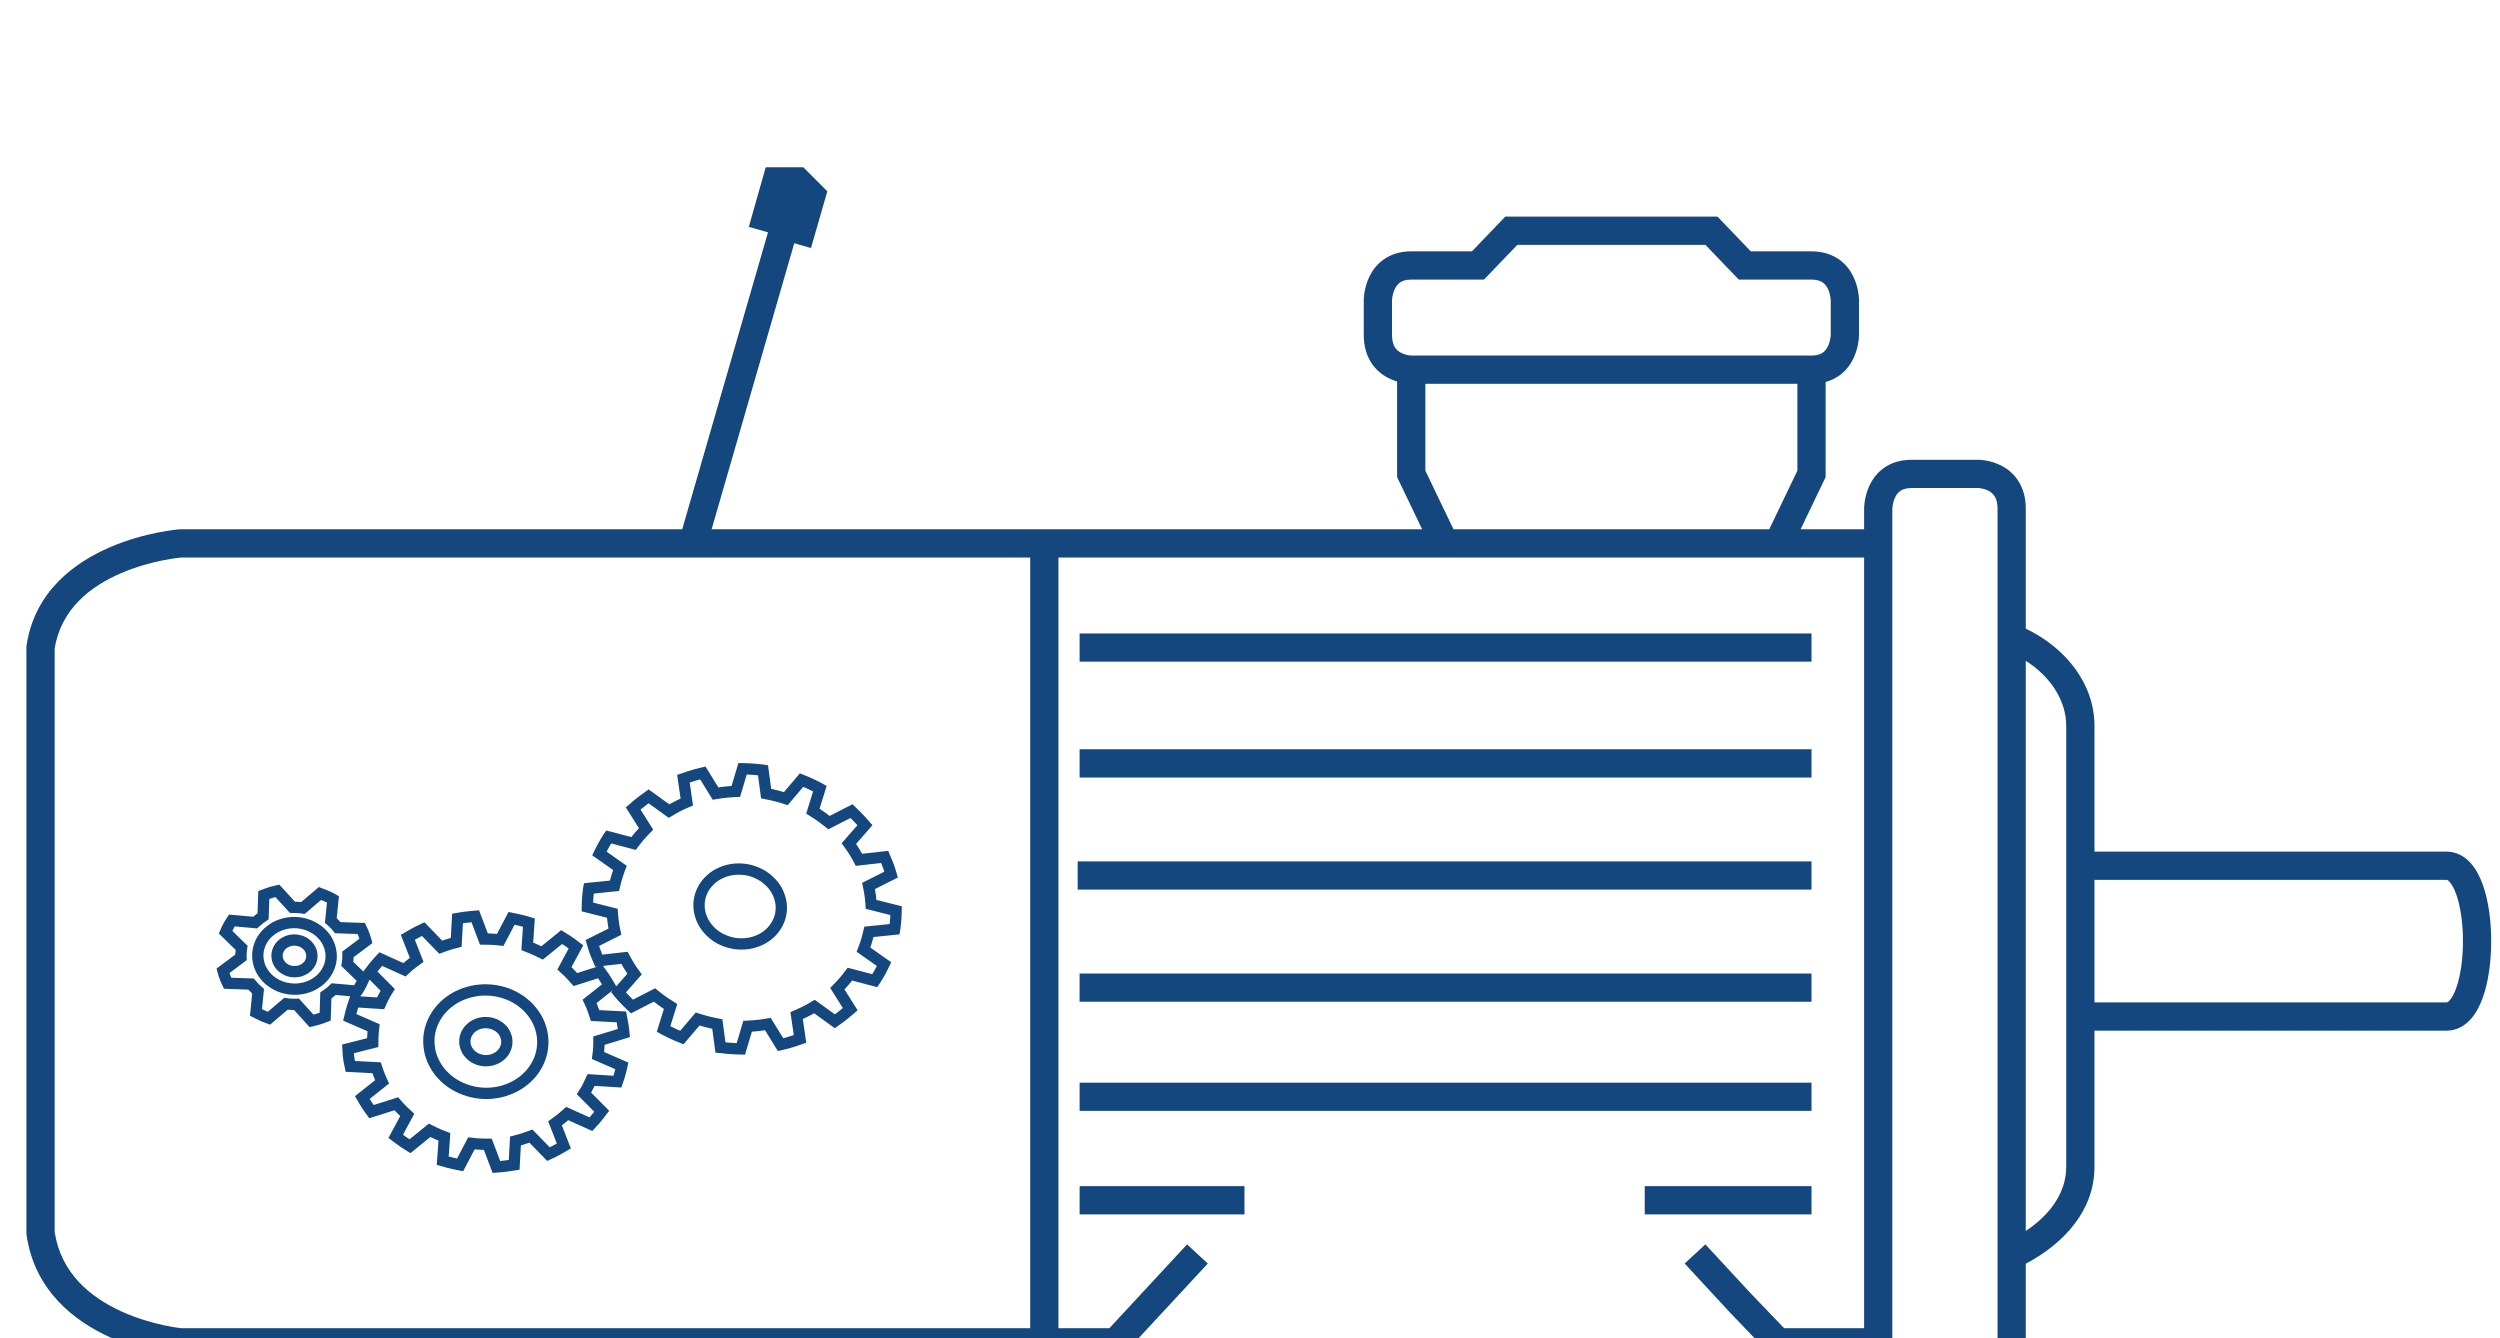 <svg width="71" height="38" viewBox="0 0 71 38" fill="none" xmlns="http://www.w3.org/2000/svg">
<g filter="url(#filter0_i_204_189)">
<path fill-rule="evenodd" clip-rule="evenodd" d="M21.747 0.75H22.813L23.496 1.433L23.032 3.044L22.557 2.908L20.21 11.031H40.389L39.678 9.55V6.835C39.598 6.811 39.51 6.778 39.42 6.731C39.253 6.644 39.076 6.508 38.942 6.299C38.807 6.088 38.731 5.826 38.731 5.513V4.526L39.132 4.526C38.731 4.526 38.731 4.526 38.731 4.526V4.525V4.524L38.731 4.522L38.731 4.517C38.731 4.513 38.731 4.508 38.731 4.502C38.732 4.49 38.732 4.475 38.734 4.456C38.736 4.419 38.741 4.368 38.751 4.308C38.77 4.191 38.808 4.028 38.889 3.859C38.97 3.69 39.099 3.505 39.303 3.364C39.51 3.221 39.769 3.138 40.079 3.138H41.803L42.75 2.152H48.776L49.723 3.138H51.447C51.757 3.138 52.016 3.221 52.223 3.364C52.427 3.505 52.556 3.69 52.637 3.859C52.718 4.028 52.757 4.191 52.775 4.308C52.785 4.368 52.79 4.419 52.792 4.456C52.794 4.475 52.794 4.49 52.795 4.502C52.795 4.508 52.795 4.513 52.795 4.517L52.795 4.522L52.795 4.524V4.526C52.795 4.526 52.795 4.526 52.409 4.526H52.795V5.513H52.409C52.795 5.513 52.795 5.513 52.795 5.513V5.514L52.795 5.516L52.795 5.522C52.795 5.524 52.795 5.527 52.795 5.529C52.795 5.532 52.795 5.534 52.795 5.536C52.794 5.548 52.794 5.564 52.792 5.582C52.79 5.62 52.785 5.67 52.775 5.73C52.757 5.848 52.718 6.011 52.637 6.179C52.556 6.349 52.427 6.533 52.223 6.674C52.113 6.751 51.988 6.81 51.848 6.848V9.55L51.137 11.031H52.941V10.445H53.327C52.941 10.445 52.941 10.445 52.941 10.445V10.444L52.941 10.441L52.941 10.436C52.941 10.432 52.941 10.427 52.941 10.421C52.941 10.409 52.942 10.394 52.943 10.375C52.946 10.338 52.951 10.287 52.96 10.228C52.979 10.11 53.017 9.947 53.098 9.778C53.18 9.609 53.309 9.425 53.512 9.283C53.719 9.14 53.978 9.058 54.289 9.058H56.183V9.407C56.183 9.058 56.184 9.058 56.184 9.058L56.184 9.058L56.185 9.058L56.187 9.058L56.193 9.058C56.197 9.058 56.202 9.058 56.208 9.058C56.22 9.059 56.235 9.059 56.254 9.061C56.291 9.063 56.341 9.069 56.4 9.079C56.516 9.099 56.677 9.14 56.842 9.226C57.01 9.313 57.187 9.449 57.32 9.659C57.456 9.87 57.532 10.132 57.532 10.445V13.853C58.664 14.394 59.483 15.42 59.483 16.613V20.186H69.482C69.765 20.186 69.992 20.322 70.156 20.499C70.314 20.67 70.427 20.892 70.51 21.121C70.675 21.58 70.75 22.165 70.75 22.729C70.75 23.293 70.675 23.878 70.51 24.337C70.427 24.565 70.314 24.787 70.156 24.958C69.992 25.136 69.765 25.271 69.482 25.271H59.483V29.142C59.483 30.352 58.644 31.304 57.532 31.889V35.15L57.523 35.191L57.131 35.108C57.523 35.191 57.523 35.191 57.523 35.191L57.523 35.191L57.523 35.192L57.523 35.194L57.522 35.198L57.519 35.211C57.516 35.222 57.513 35.236 57.508 35.253C57.499 35.287 57.486 35.334 57.467 35.39C57.43 35.5 57.371 35.65 57.281 35.804C57.106 36.102 56.763 36.496 56.183 36.496H54.289C53.978 36.496 53.719 36.414 53.512 36.27C53.309 36.129 53.18 35.945 53.098 35.775C53.017 35.607 52.979 35.444 52.96 35.326C52.951 35.266 52.946 35.215 52.943 35.178C52.942 35.16 52.941 35.144 52.941 35.132C52.941 35.126 52.941 35.121 52.941 35.117L52.941 35.112L52.941 35.109V35.109C52.941 35.109 52.941 35.108 53.327 35.108H52.941V34.523H51.441L51.848 34.947L51.848 35.148C51.848 35.611 51.848 36.157 51.71 36.587C51.636 36.819 51.513 37.051 51.3 37.223C51.082 37.4 50.809 37.482 50.499 37.482H31.553C31.273 37.482 31.023 37.415 30.817 37.267C30.612 37.12 30.486 36.92 30.408 36.715C30.262 36.33 30.258 35.849 30.259 35.463L30.259 35.462V35.461L30.259 35.46L30.259 35.356L30.259 35.356L30.259 35.222V35.221L30.26 35.064L30.762 34.523H5.114L5.096 34.521L5.132 34.122C5.096 34.521 5.096 34.521 5.096 34.521L5.095 34.521L5.094 34.521L5.091 34.521L5.081 34.52C5.072 34.519 5.061 34.518 5.046 34.516C5.016 34.513 4.973 34.507 4.92 34.499C4.813 34.484 4.663 34.459 4.481 34.42C4.12 34.343 3.631 34.208 3.125 33.979C2.119 33.523 0.981 32.658 0.754 31.072L0.75 31.044V14.362L0.754 14.332C0.983 12.791 2.13 11.966 3.133 11.537C3.638 11.32 4.127 11.195 4.488 11.123C4.669 11.088 4.819 11.065 4.925 11.051C4.979 11.044 5.021 11.04 5.051 11.037C5.066 11.035 5.077 11.034 5.086 11.033L5.096 11.032L5.099 11.032L5.101 11.032C5.101 11.032 5.101 11.032 5.132 11.432L5.101 11.032L5.116 11.031H19.375L21.811 2.598L21.266 2.443L21.747 0.75ZM5.149 11.833C5.145 11.833 5.139 11.834 5.132 11.834C5.109 11.837 5.074 11.841 5.029 11.847C4.938 11.858 4.805 11.878 4.644 11.91C4.32 11.974 3.888 12.086 3.448 12.274C2.568 12.651 1.731 13.298 1.552 14.422V30.986C1.732 32.169 2.579 32.85 3.456 33.248C3.896 33.447 4.327 33.567 4.65 33.636C4.811 33.671 4.943 33.693 5.034 33.706C5.079 33.712 5.114 33.717 5.137 33.719C5.143 33.72 5.148 33.72 5.152 33.721H29.258V11.833H5.149ZM30.06 11.833V33.721H31.506L33.713 31.34L34.301 31.885L31.061 35.38L31.061 35.462V35.462C31.06 35.88 31.073 36.207 31.158 36.43C31.196 36.531 31.24 36.584 31.284 36.615C31.326 36.646 31.403 36.68 31.553 36.68H50.499C50.663 36.68 50.746 36.639 50.795 36.6C50.848 36.557 50.902 36.481 50.947 36.343C51.032 36.077 51.044 35.712 51.046 35.269L50.21 34.4L49.136 33.281L47.844 31.884L48.433 31.34L49.717 32.728L49.722 32.733L50.67 33.721H52.941V11.833H30.06ZM31.061 35.357C31.061 35.313 31.061 35.267 31.061 35.223V35.222H30.66M56.73 35.059V10.445C56.73 10.265 56.688 10.158 56.645 10.091C56.601 10.023 56.541 9.974 56.472 9.938C56.4 9.9 56.324 9.88 56.263 9.869C56.233 9.864 56.209 9.862 56.194 9.86C56.187 9.86 56.182 9.86 56.18 9.86L54.289 9.86C54.126 9.86 54.029 9.901 53.97 9.942C53.907 9.986 53.858 10.048 53.821 10.126C53.784 10.204 53.763 10.287 53.752 10.354C53.747 10.387 53.745 10.414 53.743 10.43C53.743 10.438 53.743 10.444 53.742 10.447L53.742 10.448V35.106L53.742 35.107C53.743 35.108 53.743 35.111 53.743 35.115C53.743 35.117 53.743 35.12 53.743 35.123C53.745 35.14 53.747 35.166 53.752 35.199C53.763 35.266 53.784 35.35 53.821 35.428C53.858 35.505 53.907 35.568 53.97 35.611C54.029 35.653 54.126 35.694 54.289 35.694H56.183C56.344 35.694 56.474 35.594 56.588 35.399C56.643 35.306 56.681 35.21 56.706 35.135C56.717 35.104 56.724 35.078 56.73 35.059ZM57.532 30.959C58.266 30.472 58.681 29.83 58.681 29.142V16.613C58.681 15.915 58.254 15.226 57.532 14.767V30.959ZM59.483 24.469H69.482L69.483 24.469C69.49 24.469 69.516 24.469 69.567 24.414C69.625 24.351 69.693 24.238 69.755 24.065C69.879 23.721 69.948 23.235 69.948 22.729C69.948 22.222 69.879 21.736 69.755 21.392C69.693 21.219 69.625 21.107 69.567 21.044C69.516 20.988 69.49 20.988 69.483 20.988L69.482 20.988H59.483V24.469ZM50.247 11.031L51.046 9.367V6.9H40.48V9.367L41.279 11.031H50.247ZM40.082 6.098L51.447 6.098C51.61 6.098 51.706 6.057 51.766 6.015C51.829 5.972 51.877 5.909 51.914 5.832C51.952 5.754 51.973 5.671 51.983 5.603C51.989 5.571 51.991 5.544 51.992 5.527C51.993 5.519 51.993 5.513 51.993 5.511L51.993 5.51V4.529L51.993 4.528C51.993 4.525 51.993 4.519 51.992 4.511C51.991 4.494 51.989 4.468 51.983 4.435C51.973 4.368 51.952 4.285 51.914 4.206C51.877 4.129 51.829 4.067 51.766 4.023C51.706 3.982 51.61 3.94 51.447 3.94H49.381L48.434 2.954H43.092L42.145 3.94H40.079C39.916 3.94 39.82 3.982 39.76 4.023C39.697 4.067 39.649 4.129 39.612 4.206C39.574 4.285 39.553 4.368 39.543 4.435C39.537 4.468 39.535 4.494 39.534 4.511C39.533 4.519 39.533 4.525 39.533 4.528L39.533 4.528L39.533 4.527L39.533 4.529V5.513C39.533 5.692 39.575 5.8 39.617 5.867C39.661 5.935 39.721 5.984 39.791 6.02C39.862 6.057 39.938 6.078 40 6.089C40.029 6.094 40.053 6.096 40.068 6.097C40.075 6.098 40.08 6.098 40.082 6.098ZM30.661 14.792V13.99H51.447V14.792H30.661ZM30.661 17.279H51.447V18.081H30.661V17.279ZM51.447 21.265H30.606V20.463H51.447V21.265ZM30.66 23.648H51.447V24.45H30.66V23.648ZM51.447 27.549H30.661V26.747H51.447V27.549ZM35.343 30.489H30.661V29.687H35.343V30.489ZM46.71 29.687H51.447V30.489H46.71V29.687Z" fill="#14477D"/>
<path fill-rule="evenodd" clip-rule="evenodd" d="M20.971 17.669L21.282 17.678L21.474 17.691L21.666 17.711L21.812 17.734L21.902 18.404L21.959 18.416L22.129 18.458L22.263 18.497L22.717 17.962L22.998 18.078L23.171 18.157L23.339 18.243L23.476 18.322L23.275 18.968L23.315 18.994L23.456 19.092L23.562 19.173L24.211 18.84L24.422 19.046L24.55 19.177L24.668 19.312L24.669 19.313L24.778 19.435L24.311 19.969L24.334 20L24.422 20.141L24.484 20.247L25.225 20.164L25.339 20.435L25.403 20.603L25.456 20.774L25.498 20.923L24.847 21.25L24.854 21.286L24.879 21.448L24.889 21.557L25.612 21.739L25.604 22.039L25.591 22.215L25.57 22.391L25.545 22.536L24.806 22.612L24.795 22.656L24.749 22.812L24.716 22.91L25.311 23.328L25.173 23.609L25.086 23.766L24.992 23.919L24.912 24.035L24.199 23.848L24.164 23.893L24.056 24.02L23.983 24.099L24.357 24.693L24.114 24.899L23.97 25.014L23.823 25.119L23.821 25.12L23.709 25.202L23.12 24.776L23.063 24.81L22.909 24.888L22.8 24.94L22.898 25.614L22.597 25.717L22.413 25.772L22.227 25.819L22.091 25.85L21.727 25.258L21.662 25.268L21.486 25.289L21.354 25.299L21.159 25.952L20.848 25.943L20.655 25.93L20.469 25.908L20.319 25.897L20.228 25.217L20.17 25.205L20 25.162L19.866 25.124L19.412 25.658L19.131 25.543L18.959 25.463L18.79 25.378L18.653 25.299L18.855 24.653L18.814 24.627L18.674 24.528L18.568 24.447L17.919 24.78L17.707 24.575L17.579 24.443L17.459 24.305L17.356 24.178L17.41 24.116L16.941 24.488L16.952 24.513L17.008 24.659L17.017 24.687L17.78 24.727L17.835 25.01L17.862 25.174L17.891 25.453L17.169 25.674L17.169 25.703L17.16 25.858L17.157 25.877L17.847 26.177L17.78 26.468L17.733 26.63L17.647 26.886L16.885 26.839L16.868 26.875L16.796 27.014L16.787 27.028L17.3 27.546L17.114 27.79L17.003 27.923L16.82 28.12L16.137 27.813L16.098 27.847L15.975 27.946L15.956 27.96L16.213 28.615L15.944 28.772L15.787 28.854L15.541 28.971L15.036 28.451L14.982 28.47L14.826 28.519L14.793 28.528L14.755 29.219L14.451 29.266L14.271 29.289L13.99 29.311L13.742 28.656L13.688 28.656L13.523 28.646L13.479 28.642L13.154 29.263L12.861 29.205L12.685 29.162L12.404 29.083L12.453 28.392L12.413 28.377L12.261 28.309L12.222 28.29L11.657 28.75L11.412 28.595L11.265 28.493L11.032 28.317L11.366 27.696L11.344 27.675L11.23 27.561L11.204 27.531L10.487 27.758L10.321 27.526L10.227 27.38L10.082 27.13L10.655 26.676L10.644 26.651L10.588 26.508L10.579 26.479L9.817 26.439L9.758 26.156L9.733 25.984L9.717 25.664L10.427 25.485L10.427 25.46L10.436 25.309L10.438 25.288L9.745 24.986L9.816 24.696L9.862 24.536L9.944 24.293L9.533 24.257L9.505 24.283L9.414 24.354L9.412 24.356L9.392 24.985L9.169 25.069L9.039 25.11L8.909 25.143L8.792 25.17L8.351 24.684L8.306 24.684L8.187 24.676L8.173 24.674L7.67 25.101L7.458 25.021L7.335 24.966L7.22 24.907L7.099 24.848L7.162 24.215L7.141 24.195L7.061 24.112L7.056 24.105L6.362 24.081L6.268 23.88L6.222 23.759L6.185 23.639L6.15 23.508L6.683 23.109L6.683 23.082L6.693 22.978L6.215 22.512L6.308 22.297L6.37 22.183L6.437 22.074L6.506 21.974L7.193 22.035L7.224 22.008L7.314 21.937L7.335 21.307L7.557 21.223L7.687 21.182L7.818 21.15L7.933 21.124L8.377 21.609L8.421 21.609L8.54 21.617L8.554 21.619L9.055 21.192L9.266 21.272L9.391 21.326L9.51 21.387L9.625 21.453L9.563 22.078L9.585 22.099L9.664 22.182L9.67 22.188L10.363 22.212L10.457 22.413L10.503 22.533L10.541 22.655L10.575 22.785L10.042 23.184L10.042 23.208L10.034 23.317L10.318 23.591L10.482 23.376L10.592 23.243L10.775 23.044L11.457 23.352L11.495 23.318L11.622 23.217L11.64 23.204L11.383 22.551L11.651 22.394L11.809 22.31L12.055 22.193L12.56 22.715L12.614 22.695L12.77 22.647L12.803 22.638L12.841 21.948L13.145 21.898L13.326 21.877L13.605 21.852L13.854 22.509L13.906 22.51L14.072 22.519L14.114 22.523L14.443 21.9L14.735 21.961L14.911 22.003L15.189 22.083L15.143 22.771L15.183 22.787L15.334 22.855L15.374 22.874L15.939 22.416L16.184 22.57L16.33 22.671L16.564 22.847L16.229 23.468L16.253 23.49L16.364 23.605L16.391 23.635L16.978 23.449L16.905 23.457L16.79 23.186L16.727 23.018L16.674 22.846L16.631 22.697L17.282 22.371L17.275 22.335L17.251 22.173L17.24 22.064L16.517 21.882L16.525 21.581L16.538 21.406L16.559 21.23L16.585 21.084L17.324 21.008L17.334 20.964L17.38 20.809L17.414 20.71L16.819 20.292L16.956 20.012L17.044 19.855L17.137 19.701L17.218 19.586L17.931 19.773L17.966 19.727L18.074 19.6L18.146 19.522L17.773 18.928L18.016 18.722L18.16 18.607L18.307 18.502L18.308 18.501L18.421 18.419L19.01 18.844L19.066 18.811L19.221 18.73L19.329 18.68L19.231 18.007L19.533 17.904L19.716 17.848L19.903 17.802L20.038 17.771L20.402 18.363L20.467 18.352L20.644 18.332L20.776 18.322L20.971 17.669ZM17.126 23.432L17.274 23.639L17.368 23.783L17.502 24.012L17.818 23.652L17.796 23.62L17.707 23.48L17.646 23.373L17.126 23.432ZM10.495 23.821L10.416 23.995L10.356 24.11L10.287 24.223L10.231 24.296L10.71 24.327L10.728 24.289L10.8 24.152L10.809 24.137L10.495 23.821ZM21.207 17.997L21.019 18.63L20.838 18.639L20.674 18.651L20.511 18.67L20.241 18.713L19.887 18.137L19.802 18.158L19.631 18.209L19.587 18.224L19.682 18.877L19.508 18.951L19.362 19.018L19.222 19.092L18.992 19.227L18.421 18.814L18.354 18.863L18.22 18.97L18.192 18.993L18.551 19.563L18.42 19.699L18.314 19.813L18.215 19.929L18.055 20.138L17.359 19.954L17.321 20.017L17.241 20.16L17.228 20.188L17.801 20.59L17.734 20.765L17.686 20.906L17.644 21.048L17.582 21.304L16.865 21.378L16.858 21.437L16.846 21.597L16.845 21.633L17.542 21.809L17.555 21.986L17.57 22.133L17.591 22.279L17.646 22.547L17.015 22.864L17.031 22.913L17.088 23.067L17.107 23.111L17.826 23.03L17.905 23.181L17.982 23.314L18.062 23.442L18.227 23.672L17.778 24.183L17.815 24.226L17.934 24.348L17.977 24.39L18.605 24.068L18.736 24.172L18.863 24.27L18.993 24.36L19.234 24.514L19.038 25.143L19.099 25.174L19.259 25.249L19.319 25.273L19.76 24.754L19.926 24.807L20.084 24.853L20.242 24.892L20.516 24.948L20.603 25.601L20.684 25.61L20.863 25.622L20.922 25.624L21.111 24.991L21.291 24.982L21.456 24.97L21.618 24.951L21.888 24.907L22.243 25.484L22.328 25.463L22.498 25.411L22.543 25.396L22.448 24.744L22.621 24.67L22.767 24.601L22.908 24.529L23.138 24.394L23.709 24.806L23.776 24.758L23.91 24.651L23.937 24.628L23.578 24.058L23.71 23.922L23.816 23.808L23.914 23.692L24.074 23.483L24.771 23.666L24.809 23.604L24.889 23.46L24.902 23.433L24.329 23.03L24.395 22.856L24.444 22.715L24.485 22.573L24.547 22.317L25.265 22.243L25.272 22.184L25.284 22.023L25.285 21.987L24.587 21.811L24.575 21.635L24.56 21.487L24.538 21.342L24.484 21.073L25.114 20.757L25.099 20.707L25.041 20.553L25.023 20.509L24.304 20.591L24.224 20.439L24.147 20.307L24.067 20.179L23.902 19.949L24.351 19.436L24.314 19.395L24.196 19.273L24.153 19.231L23.525 19.553L23.393 19.448L23.266 19.351L23.137 19.26L22.896 19.107L23.092 18.477L23.031 18.446L22.87 18.372L22.811 18.348L22.37 18.867L22.203 18.813L22.046 18.768L21.888 18.729L21.614 18.672L21.527 18.019L21.446 18.011L21.267 17.999L21.207 17.997ZM21.006 20.521L21.12 20.527L21.233 20.542L21.347 20.566L21.456 20.601L21.561 20.642L21.663 20.691L21.761 20.747L21.856 20.815L21.939 20.887L22.019 20.964L22.093 21.049L22.157 21.14L22.214 21.235L22.259 21.335L22.295 21.436L22.324 21.539L22.343 21.647L22.35 21.756L22.347 21.864L22.335 21.968L22.33 21.995L22.305 22.098L22.268 22.201L22.222 22.3L22.168 22.392L22.106 22.479L22.035 22.563L21.956 22.64L21.869 22.709L21.779 22.77L21.679 22.826L21.577 22.87L21.472 22.907L21.363 22.937L21.249 22.957L21.136 22.967L21.023 22.968L20.91 22.962L20.795 22.945L20.684 22.919L20.573 22.886L20.469 22.843L20.367 22.794L20.269 22.735L20.176 22.668L20.091 22.595L20.014 22.516L19.941 22.431L19.879 22.34L19.823 22.245L19.778 22.145L19.741 22.042L19.715 21.937L19.697 21.829L19.692 21.721L19.694 21.615L19.71 21.508L19.733 21.403L19.769 21.299L19.812 21.203L19.865 21.108L19.928 21.019L19.999 20.935L20.077 20.858L20.161 20.788L20.252 20.724L20.35 20.67L20.451 20.624L20.557 20.584L20.667 20.555L20.777 20.535L20.892 20.522L21.006 20.521ZM20.911 20.843L20.823 20.852L20.738 20.868L20.655 20.89L20.574 20.92L20.494 20.957L20.422 20.996L20.355 21.043L20.293 21.095L20.235 21.153L20.182 21.215L20.137 21.279L20.099 21.347L20.068 21.417L20.042 21.491L20.026 21.566L20.014 21.642L20.013 21.718L20.016 21.795L20.029 21.872L20.048 21.949L20.075 22.024L20.108 22.097L20.15 22.169L20.196 22.235L20.251 22.299L20.311 22.361L20.375 22.416L20.446 22.467L20.52 22.511L20.6 22.55L20.681 22.583L20.767 22.609L20.855 22.63L20.942 22.643L21.03 22.647L21.12 22.646L21.207 22.638L21.293 22.623L21.377 22.601L21.459 22.572L21.537 22.538L21.611 22.497L21.679 22.451L21.744 22.399L21.8 22.344L21.852 22.283L21.898 22.217L21.938 22.15L21.971 22.08L21.997 22.006L22.016 21.929L22.017 21.921L22.027 21.84L22.029 21.763L22.024 21.686L22.011 21.609L21.989 21.533L21.962 21.456L21.929 21.384L21.888 21.315L21.84 21.247L21.785 21.184L21.723 21.124L21.657 21.068L21.587 21.017L21.513 20.975L21.433 20.936L21.349 20.903L21.265 20.877L21.179 20.858L21.09 20.847L20.999 20.842L20.911 20.843ZM7.823 21.479L7.773 21.491L7.662 21.526L7.649 21.531L7.629 22.11L7.504 22.196L7.429 22.254L7.303 22.367L6.668 22.31L6.648 22.344L6.598 22.437L7.031 22.86L7.012 23.008L7.004 23.095L7.006 23.269L6.519 23.633L6.525 23.654L6.564 23.754L6.57 23.767L7.21 23.79L7.301 23.898L7.364 23.965L7.498 24.085L7.44 24.659L7.474 24.676L7.581 24.724L7.606 24.734L8.075 24.337L8.219 24.357L8.317 24.363L8.493 24.363L8.902 24.814L8.952 24.801L9.065 24.766L9.078 24.761L9.096 24.184L9.223 24.096L9.297 24.038L9.421 23.925L10.058 23.981L10.077 23.95L10.128 23.854L9.692 23.432L9.715 23.285L9.721 23.198L9.72 23.025L10.207 22.66L10.2 22.638L10.162 22.54L10.155 22.526L9.515 22.504L9.425 22.395L9.36 22.328L9.228 22.206L9.285 21.632L9.254 21.616L9.146 21.57L9.119 21.559L8.653 21.956L8.508 21.936L8.408 21.93L8.234 21.927L7.823 21.479ZM13.357 22.196L13.189 22.215L13.147 22.222L13.11 22.889L12.859 22.955L12.716 23L12.475 23.087L11.985 22.582L11.953 22.597L11.808 22.674L11.782 22.689L12.029 23.318L11.816 23.473L11.703 23.562L11.518 23.732L10.854 23.432L10.834 23.454L10.733 23.575L10.72 23.592L11.214 24.089L11.079 24.31L11.015 24.431L10.909 24.661L10.175 24.614L10.169 24.631L10.127 24.778L10.121 24.8L10.783 25.088L10.756 25.336L10.748 25.471L10.746 25.736L10.051 25.911L10.053 25.953L10.074 26.1L10.081 26.132L10.815 26.17L10.891 26.399L10.94 26.528L11.05 26.772L10.499 27.209L10.501 27.212L10.587 27.346L10.613 27.382L11.308 27.162L11.465 27.343L11.566 27.444L11.766 27.63L11.445 28.227L11.454 28.233L11.589 28.328L11.633 28.355L12.18 27.91L12.399 28.019L12.536 28.081L12.789 28.18L12.743 28.845L12.766 28.852L12.93 28.892L12.981 28.902L13.296 28.299L13.549 28.327L13.699 28.335L13.965 28.338L14.205 28.972L14.239 28.969L14.406 28.949L14.449 28.942L14.486 28.277L14.737 28.211L14.879 28.166L15.121 28.078L15.611 28.582L15.643 28.567L15.789 28.491L15.814 28.476L15.567 27.846L15.779 27.692L15.891 27.602L16.079 27.435L16.742 27.733L16.762 27.711L16.863 27.59L16.876 27.573L16.381 27.074L16.517 26.856L16.58 26.733L16.687 26.505L17.422 26.551L17.427 26.535L17.469 26.388L17.474 26.365L16.809 26.075L16.84 25.828L16.848 25.693L16.85 25.436L17.544 25.224L17.544 25.216L17.52 25.066L17.513 25.034L16.781 24.995L16.705 24.766L16.656 24.636L16.546 24.392L17.097 23.955L17.095 23.952L17.009 23.82L16.983 23.784L16.289 24.004L16.128 23.823L16.028 23.719L15.829 23.534L16.151 22.937L16.143 22.931L16.007 22.838L15.963 22.81L15.415 23.254L15.197 23.145L15.059 23.083L14.807 22.984L14.852 22.32L14.829 22.314L14.665 22.274L14.614 22.263L14.298 22.864L14.048 22.839L13.895 22.831L13.631 22.828L13.391 22.193L13.357 22.196ZM8.338 22.04L8.443 22.043L8.544 22.055L8.644 22.073L8.744 22.1L8.842 22.135L8.935 22.178L9.023 22.227L9.107 22.282L9.188 22.347L9.26 22.415L9.327 22.49L9.386 22.57L9.437 22.656L9.479 22.743L9.515 22.834L9.541 22.93L9.558 23.027L9.566 23.123L9.566 23.148L9.563 23.242L9.55 23.34L9.527 23.436L9.495 23.53L9.454 23.618L9.407 23.702L9.351 23.785L9.287 23.861L9.216 23.932L9.138 23.997L9.056 24.054L8.971 24.105L8.877 24.151L8.781 24.186L8.683 24.215L8.583 24.235L8.482 24.249L8.377 24.253L8.273 24.249L8.171 24.237L8.07 24.218L7.969 24.19L7.875 24.155L7.781 24.112L7.692 24.06L7.609 24.003L7.53 23.941L7.458 23.869L7.393 23.795L7.335 23.713L7.284 23.628L7.241 23.539L7.207 23.445L7.184 23.354L7.166 23.256L7.161 23.158L7.162 23.06L7.176 22.964L7.196 22.869L7.228 22.775L7.266 22.685L7.314 22.599L7.369 22.517L7.433 22.439L7.502 22.368L7.579 22.304L7.66 22.244L7.747 22.192L7.839 22.147L7.935 22.11L8.033 22.081L8.132 22.059L8.236 22.047L8.338 22.04ZM8.344 22.361L8.264 22.366L8.187 22.375L8.113 22.392L8.038 22.414L7.968 22.441L7.9 22.474L7.838 22.512L7.777 22.556L7.721 22.603L7.673 22.653L7.627 22.709L7.588 22.766L7.555 22.826L7.528 22.89L7.506 22.954L7.492 23.02L7.483 23.085L7.482 23.151L7.486 23.219L7.497 23.285L7.514 23.351L7.537 23.415L7.567 23.476L7.604 23.537L7.645 23.596L7.692 23.65L7.743 23.7L7.799 23.745L7.863 23.788L7.929 23.827L7.997 23.858L8.069 23.884L8.143 23.906L8.219 23.919L8.299 23.929L8.377 23.932L8.453 23.929L8.529 23.918L8.606 23.903L8.681 23.881L8.751 23.855L8.818 23.823L8.882 23.784L8.944 23.741L9 23.695L9.05 23.644L9.095 23.591L9.133 23.535L9.168 23.472L9.197 23.41L9.218 23.346L9.234 23.281L9.243 23.214L9.246 23.143L9.245 23.137L9.24 23.068L9.228 23.001L9.21 22.936L9.185 22.872L9.155 22.809L9.118 22.748L9.077 22.692L9.029 22.638L8.977 22.588L8.919 22.542L8.857 22.501L8.79 22.464L8.72 22.432L8.648 22.406L8.574 22.386L8.496 22.372L8.42 22.363L8.344 22.361ZM8.33 22.536L8.414 22.538L8.491 22.55L8.569 22.568L8.645 22.596L8.72 22.635L8.786 22.683L8.843 22.734L8.896 22.794L8.94 22.86L8.975 22.93L9.001 23.005L9.015 23.082L9.018 23.146L9.014 23.224L8.998 23.299L8.974 23.375L8.936 23.447L8.891 23.512L8.837 23.572L8.777 23.622L8.71 23.666L8.638 23.702L8.561 23.73L8.483 23.746L8.403 23.755H8.324L8.242 23.746L8.164 23.727L8.086 23.699L8.015 23.661L7.949 23.618L7.889 23.566L7.834 23.506L7.791 23.441L7.753 23.371L7.727 23.294L7.713 23.219L7.707 23.142L7.712 23.059L7.73 22.982L7.757 22.908L7.794 22.84L7.839 22.774L7.895 22.715L7.955 22.665L8.023 22.623L8.095 22.587L8.173 22.561L8.251 22.545L8.33 22.536ZM8.344 22.857L8.302 22.862L8.257 22.872L8.217 22.885L8.179 22.903L8.145 22.925L8.115 22.95L8.089 22.977L8.068 23.008L8.05 23.04L8.038 23.074L8.03 23.107L8.028 23.139L8.031 23.177L8.038 23.213L8.048 23.243L8.066 23.276L8.087 23.308L8.112 23.334L8.143 23.361L8.18 23.386L8.217 23.405L8.257 23.42L8.298 23.43L8.342 23.435H8.385L8.431 23.429L8.472 23.421L8.512 23.406L8.55 23.388L8.585 23.364L8.615 23.339L8.639 23.313L8.661 23.281L8.677 23.25L8.687 23.218L8.695 23.182L8.697 23.145L8.696 23.12L8.689 23.086L8.678 23.054L8.662 23.021L8.641 22.99L8.615 22.96L8.584 22.933L8.551 22.909L8.515 22.89L8.476 22.876L8.432 22.865L8.386 22.858L8.344 22.857ZM13.724 23.954L13.847 23.954L13.969 23.962L14.092 23.977L14.212 24.001L14.331 24.03L14.448 24.069L14.56 24.114L14.672 24.168L14.775 24.228L14.877 24.293L14.972 24.366L15.063 24.444L15.147 24.528L15.224 24.619L15.294 24.711L15.359 24.811L15.414 24.912L15.464 25.019L15.502 25.129L15.534 25.238L15.557 25.352L15.571 25.466L15.577 25.581L15.573 25.697L15.561 25.811L15.54 25.924L15.51 26.035L15.473 26.143L15.426 26.25L15.372 26.352L15.311 26.45L15.241 26.546L15.163 26.636L15.082 26.718L14.993 26.797L14.898 26.87L14.797 26.937L14.693 26.996L14.583 27.049L14.472 27.094L14.356 27.133L14.238 27.165L14.117 27.188L13.994 27.204L13.872 27.212H13.749L13.627 27.204L13.504 27.188L13.383 27.165L13.264 27.133L13.148 27.095L13.036 27.05L12.926 26.997L12.819 26.938L12.718 26.871L12.623 26.799L12.532 26.721L12.449 26.636L12.37 26.548L12.299 26.451L12.236 26.354L12.181 26.252L12.133 26.147L12.092 26.038L12.059 25.925L12.039 25.812L12.025 25.699L12.019 25.585L12.021 25.471L12.033 25.355L12.054 25.242L12.084 25.13L12.123 25.022L12.168 24.916L12.224 24.813L12.284 24.714L12.354 24.62L12.43 24.53L12.514 24.445L12.603 24.366L12.698 24.295L12.796 24.229L12.903 24.167L13.011 24.116L13.125 24.069L13.241 24.032L13.358 24.001L13.479 23.977L13.6 23.962L13.724 23.954ZM13.734 24.275L13.63 24.281L13.53 24.294L13.43 24.314L13.331 24.34L13.235 24.371L13.141 24.41L13.052 24.452L12.966 24.501L12.884 24.557L12.806 24.615L12.735 24.678L12.667 24.747L12.606 24.819L12.551 24.893L12.502 24.973L12.457 25.056L12.421 25.14L12.391 25.225L12.367 25.313L12.351 25.401L12.341 25.489L12.34 25.579L12.345 25.672L12.356 25.763L12.372 25.851L12.397 25.938L12.429 26.023L12.468 26.108L12.513 26.191L12.563 26.269L12.619 26.345L12.684 26.417L12.752 26.486L12.824 26.549L12.904 26.609L12.986 26.663L13.073 26.712L13.165 26.756L13.258 26.793L13.356 26.826L13.454 26.852L13.555 26.871L13.657 26.884L13.759 26.891H13.862L13.964 26.884L14.066 26.871L14.166 26.852L14.264 26.826L14.36 26.793L14.453 26.756L14.544 26.712L14.629 26.664L14.712 26.609L14.789 26.55L14.861 26.486L14.928 26.418L14.99 26.346L15.045 26.271L15.093 26.193L15.137 26.11L15.174 26.026L15.203 25.942L15.227 25.852L15.243 25.764L15.253 25.675L15.256 25.583L15.251 25.494L15.24 25.404L15.222 25.314L15.197 25.226L15.166 25.14L15.128 25.057L15.083 24.975L15.031 24.896L14.974 24.82L14.911 24.746L14.845 24.68L14.769 24.615L14.693 24.555L14.608 24.502L14.521 24.451L14.431 24.408L14.337 24.371L14.241 24.338L14.143 24.314L14.041 24.294L13.939 24.281L13.836 24.275L13.734 24.275ZM13.794 24.881L13.88 24.885L13.964 24.899L14.045 24.921L14.125 24.95L14.199 24.991L14.271 25.035L14.335 25.091L14.394 25.15L14.444 25.219L14.486 25.291L14.517 25.367L14.541 25.448L14.552 25.527L14.555 25.582L14.551 25.664L14.536 25.744L14.511 25.823L14.477 25.9L14.431 25.971L14.381 26.035L14.32 26.093L14.255 26.145L14.182 26.189L14.108 26.224L14.028 26.254L13.943 26.272L13.859 26.282L13.774 26.285L13.688 26.276L13.606 26.261L13.523 26.236L13.447 26.202L13.371 26.162L13.303 26.111L13.239 26.054L13.187 25.993L13.137 25.925L13.099 25.848L13.071 25.774L13.05 25.693L13.041 25.608L13.043 25.529L13.053 25.446L13.076 25.367L13.106 25.289L13.149 25.217L13.197 25.15L13.255 25.09L13.318 25.035L13.39 24.988L13.465 24.951L13.544 24.919L13.626 24.898L13.708 24.885L13.794 24.881ZM13.794 25.202L13.742 25.205L13.69 25.213L13.643 25.225L13.596 25.244L13.55 25.267L13.512 25.291L13.476 25.322L13.444 25.356L13.418 25.392L13.395 25.431L13.38 25.471L13.368 25.51L13.363 25.552L13.362 25.595L13.366 25.635L13.377 25.676L13.394 25.721L13.412 25.758L13.438 25.793L13.469 25.829L13.505 25.862L13.544 25.89L13.588 25.914L13.634 25.934L13.682 25.948L13.734 25.958L13.786 25.964L13.834 25.962L13.889 25.955L13.938 25.945L13.984 25.928L14.031 25.905L14.072 25.881L14.108 25.852L14.142 25.819L14.17 25.784L14.194 25.747L14.21 25.71L14.224 25.666L14.232 25.625L14.234 25.582L14.232 25.558L14.227 25.516L14.214 25.474L14.197 25.433L14.175 25.394L14.149 25.359L14.116 25.325L14.081 25.294L14.038 25.268L13.993 25.244L13.947 25.227L13.896 25.213L13.846 25.205L13.794 25.202Z" fill="#14477D"/>
</g>
<defs>
<filter id="filter0_i_204_189" x="0.75" y="0.75" width="70" height="40.732" filterUnits="userSpaceOnUse" color-interpolation-filters="sRGB">
<feFlood flood-opacity="0" result="BackgroundImageFix"/>
<feBlend mode="normal" in="SourceGraphic" in2="BackgroundImageFix" result="shape"/>
<feColorMatrix in="SourceAlpha" type="matrix" values="0 0 0 0 0 0 0 0 0 0 0 0 0 0 0 0 0 0 127 0" result="hardAlpha"/>
<feOffset dy="4"/>
<feGaussianBlur stdDeviation="2"/>
<feComposite in2="hardAlpha" operator="arithmetic" k2="-1" k3="1"/>
<feColorMatrix type="matrix" values="0 0 0 0 0 0 0 0 0 0 0 0 0 0 0 0 0 0 0.25 0"/>
<feBlend mode="normal" in2="shape" result="effect1_innerShadow_204_189"/>
</filter>
</defs>
</svg>
